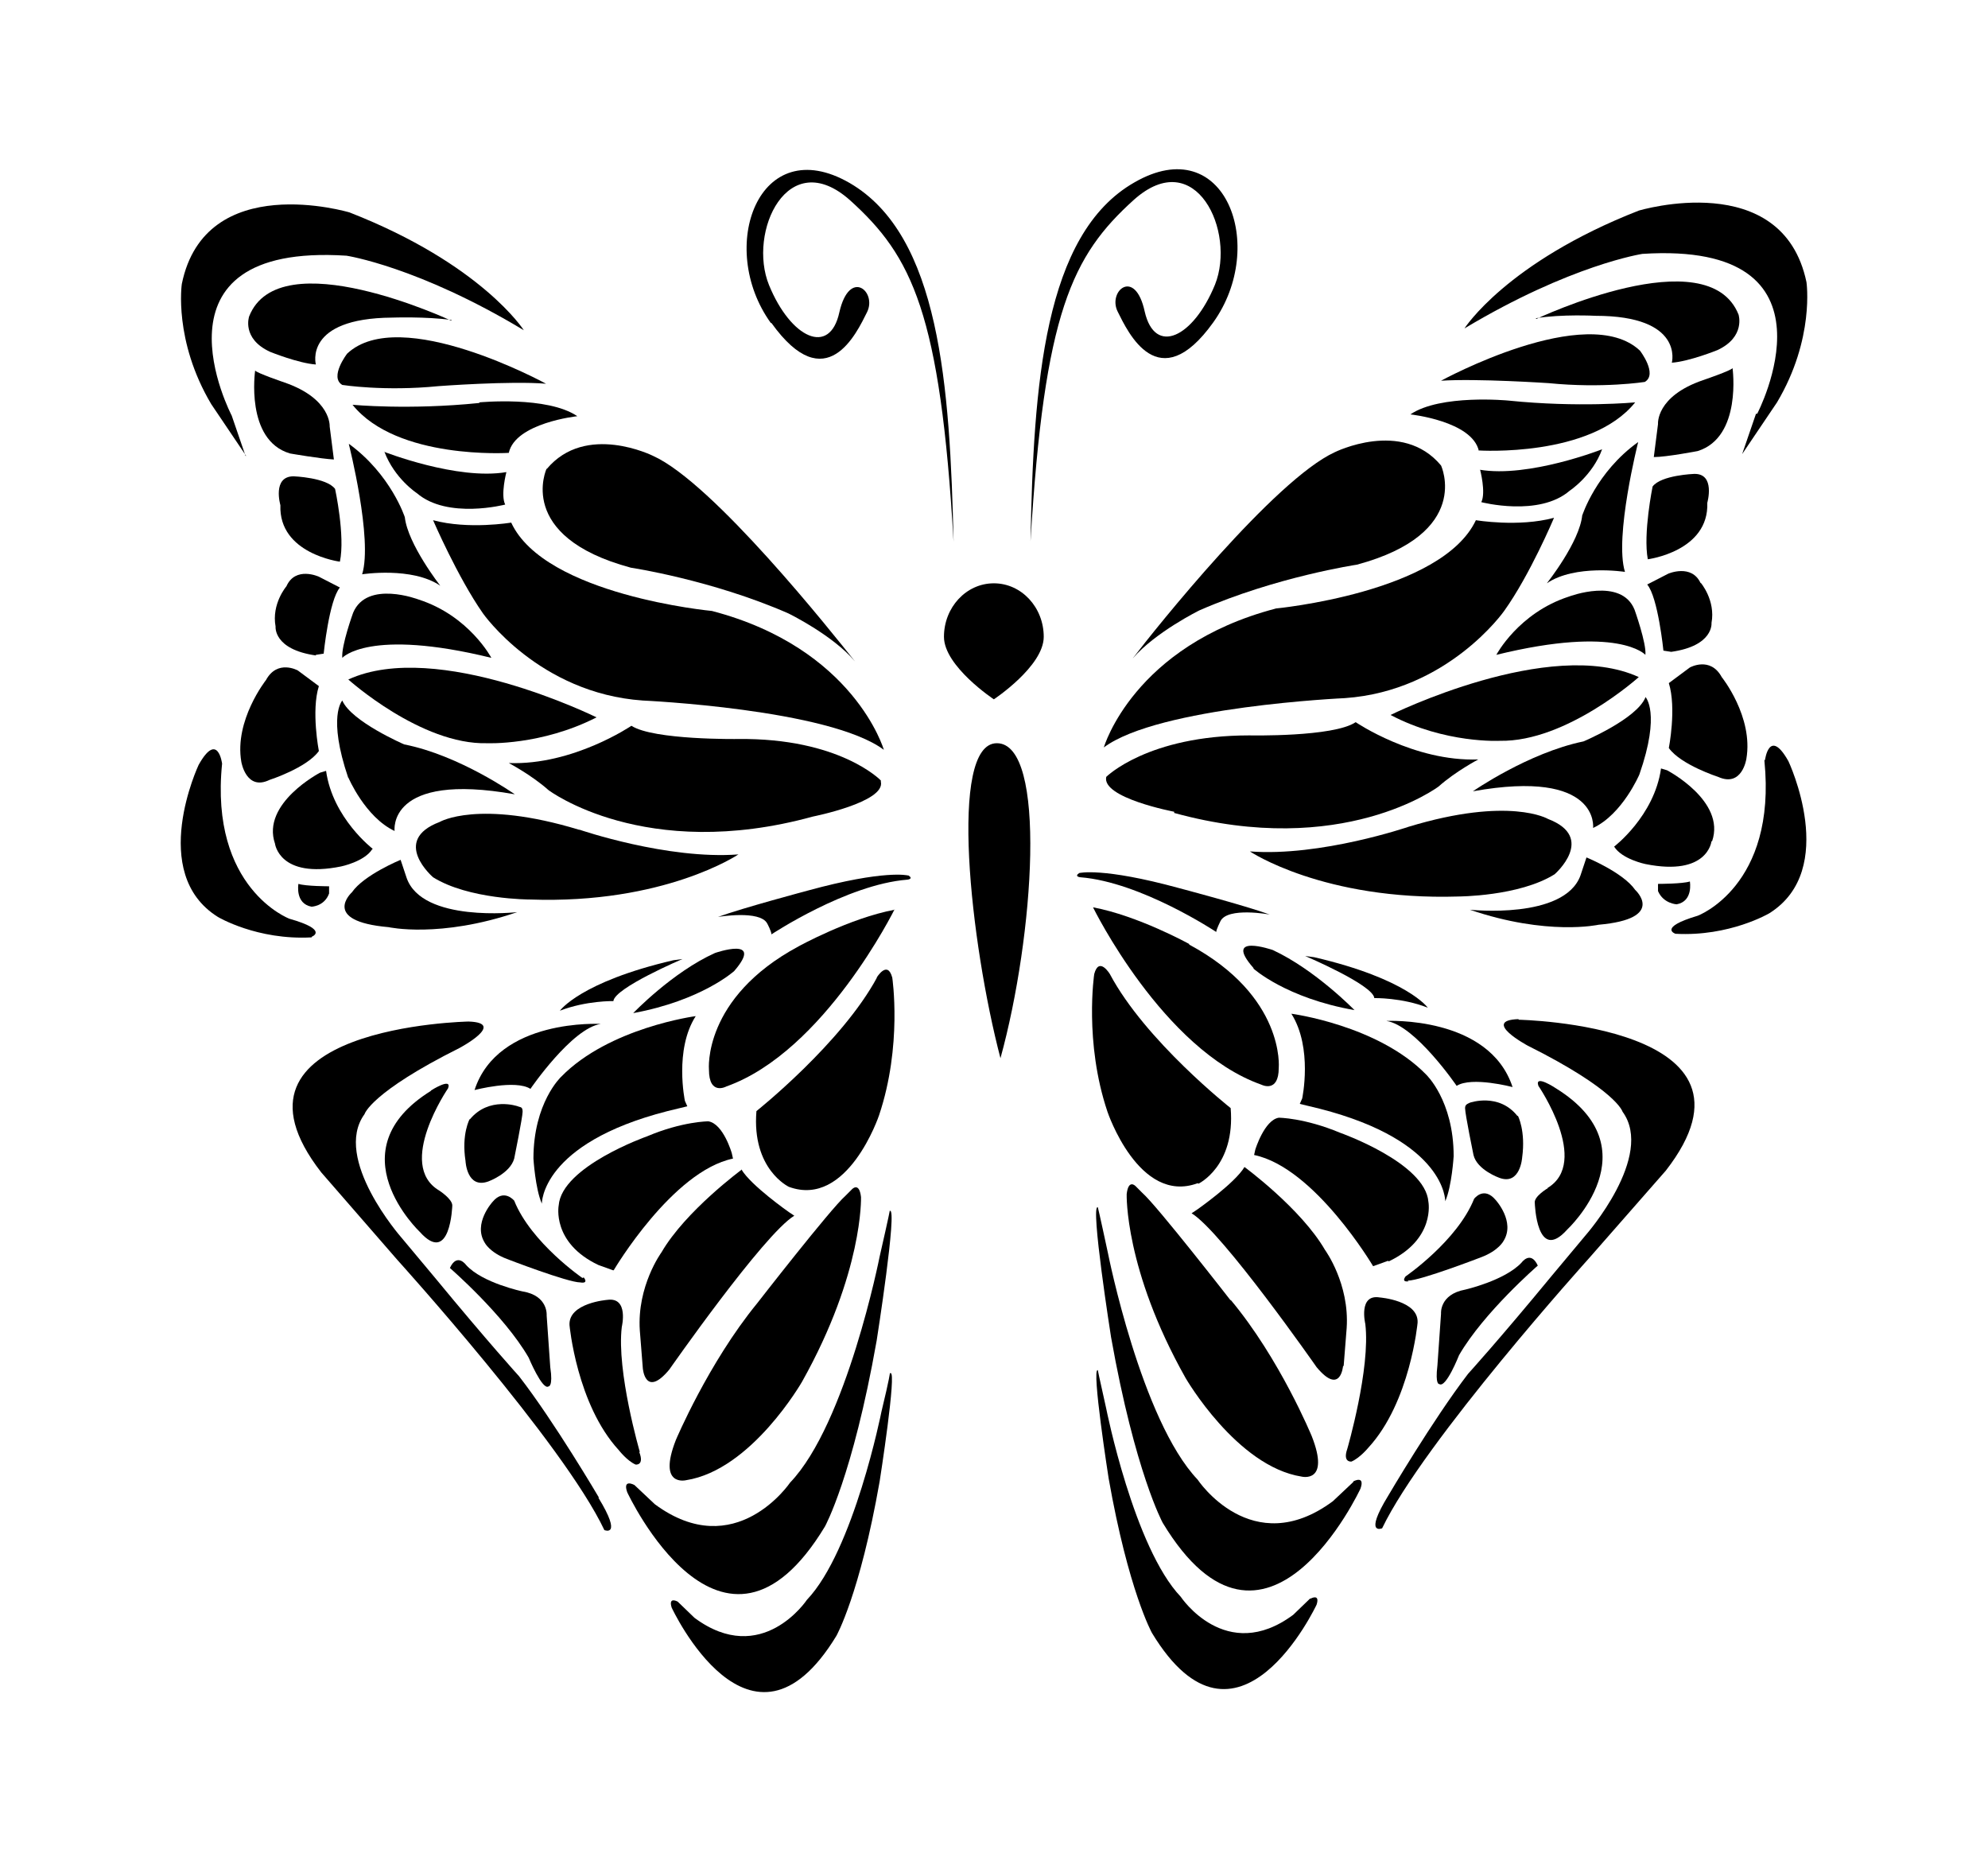 <?xml version="1.0" encoding="iso-8859-1"?>
<!-- Generator: Adobe Illustrator 28.5.0, SVG Export Plug-In . SVG Version: 9.03 Build 54727)  -->
<svg version="1.1" id="Livello_1" xmlns="http://www.w3.org/2000/svg" xmlns:xlink="http://www.w3.org/1999/xlink" x="0px" y="0px"
	 viewBox="0 0 935.435 875.733" style="enable-background:new 0 0 935.435 875.733;" xml:space="preserve">
<g id="Capa_1">
	<path d="M713.983,525.017c-8.768-11.03-22.343-6.222-22.343-6.222c-1.131,0.566-2.263,0.849-2.263,2.545
		c0,2.828,3.959,22.06,3.959,22.06c1.697,7.071,12.161,10.747,12.161,10.747c9.899,3.677,10.747-9.616,10.747-9.616
		c1.697-12.444-1.98-19.515-1.98-19.515L713.983,525.017L713.983,525.017z"/>
	<path d="M752.164,435.079c32.242-2.828,17.252-16.404,17.252-16.404c-5.656-8.202-22.909-15.272-22.909-15.272l0,0l-2.828,8.485
		c-7.636,20.929-52.039,16.121-52.039,16.121C728.124,440.453,752.164,435.079,752.164,435.079z"/>
	<path d="M652.328,480.331c13.575,1.98,33.09,30.545,33.09,30.545c7.071-4.525,26.302,0.566,26.302,0.566
		C700.691,477.785,652.328,480.331,652.328,480.331z"/>
	<path d="M146.362,426.595c0,0,6.222,0,8.485-6.222v-3.394c0,0-11.03,0-14.424-1.131c0,0-1.697,9.333,6.222,10.747L146.362,426.595
		L146.362,426.595z"/>
	<path d="M728.69,180.258c25.454,2.545,45.251-0.566,45.251-0.566c6.222-3.677-2.263-14.707-2.263-14.707
		c-24.888-23.474-93.614,14.141-93.614,14.141l0,0C694.751,177.995,728.69,180.258,728.69,180.258z"/>
	<path d="M559.563,444.13L559.563,444.13c0,0-24.04-13.293-45.251-17.252c0,0,32.807,67.029,79.19,83.432
		c0,0,8.202,4.242,8.202-7.919c0,0,3.111-33.656-42.14-57.978l0,0V444.13z"/>
	<path d="M589.825,455.725c0,0,15.272,13.858,47.514,19.515c0,0-18.383-18.949-38.464-28.282c0,0-23.757-8.202-9.05,8.485l0,0
		V455.725z"/>
	<path d="M618.39,450.352L618.39,450.352l-4.242-0.566c0,0,31.959,13.575,32.524,19.797c0,0,13.01-0.283,25.171,4.525
		C671.843,474.109,662.227,460.533,618.39,450.352L618.39,450.352L618.39,450.352z"/>
	<path d="M653.46,593.459c22.06-10.464,18.666-27.999,18.666-27.999c-1.414-18.383-41.575-32.524-41.575-32.524
		c-16.969-7.07-28.848-7.07-28.848-7.07l0,0c-6.788,1.131-11.03,14.99-11.03,14.99l-0.566,2.545
		c28.565,5.939,55.999,52.322,55.999,52.322l7.07-2.545l0,0L653.46,593.459z"/>
	<path d="M695.883,211.934c0,0,52.605,3.394,73.533-22.626c0,0-26.585,2.545-59.675-0.848c0,0-31.959-3.111-46.1,6.505
		c0,0,29.131,3.111,32.242,17.252l0,0L695.883,211.934z"/>
	<path d="M662.51,602.509c5.939,0,34.504-11.03,34.504-11.03c8.202-3.111,10.464-7.636,10.464-7.636
		c5.656-9.05-3.677-19.232-3.677-19.232c-5.656-6.788-10.182-0.566-10.182-0.566c-7.919,19.797-32.242,36.484-32.242,36.484
		c-2.263,3.111,1.697,2.263,1.697,2.263h-0.566V602.509z"/>
	<path d="M318.034,677.457c-8.767,22.343,4.808,18.949,4.808,18.949c30.827-4.808,54.584-46.383,54.584-46.383
		c28.848-51.473,27.716-86.826,27.716-86.826l0,0c-0.848-7.353-4.242-3.677-4.242-3.677l-3.111,3.111
		c-7.071,6.222-41.575,50.625-41.575,50.625C333.306,641.256,318.034,677.457,318.034,677.457z"/>
	<path d="M248.743,638.711c0,0,6.505,15.555,9.333,13.575c0,0,2.263,0.283,0.848-9.05l-1.697-24.323c0,0,0.848-9.333-11.313-11.313
		c0,0-18.949-3.959-26.585-12.444l0,0c0,0-4.242-5.939-7.636,1.414C211.693,596.57,237.147,618.63,248.743,638.711z"/>
	<path d="M611.602,519.36l9.333,2.263c59.675,15.272,59.11,43.554,59.11,43.554c3.111-7.07,3.959-21.212,3.959-21.212
		c0-26.302-13.01-38.464-13.01-38.464c-22.626-23.191-63.352-28.565-63.352-28.565c10.182,16.121,5.091,39.878,5.091,39.878
		L611.602,519.36L611.602,519.36L611.602,519.36z"/>
	<polygon points="175.492,399.444 175.492,399.444 175.492,399.444 	"/>
	<path d="M175.492,399.444c0,0-18.949-14.424-22.06-36.767l-2.828,0.848c0,0-27.716,14.424-21.212,33.373
		c0,0,1.98,16.686,31.11,10.747c0,0,11.03-2.263,14.707-8.202l0,0L175.492,399.444z"/>
	<path d="M533.544,93.997L533.544,93.997c29.131-26.02,48.08,14.99,38.181,39.878c-10.182,24.888-28.282,33.656-33.09,12.727
		c-4.525-20.929-17.535-9.616-12.727,0c4.808,9.616,19.232,41.009,44.969,5.091c25.737-35.918,5.656-90.503-37.05-65.897
		c-42.706,24.323-47.514,95.311-48.928,168.844C491.403,146.885,504.413,120.3,533.544,93.997L533.544,93.997L533.544,93.997z"/>
	<path d="M349.144,550.188c0,0-26.585,19.515-37.898,39.029c0,0-11.596,15.838-10.182,36.767l1.414,17.818
		c0,0,1.131,14.141,12.444,0.566c0,0,44.403-63.635,58.827-72.402l-2.545-1.697c0,0-17.818-12.444-22.343-20.08L349.144,550.188
		L349.144,550.188z"/>
	<path d="M363.002,151.976c25.737,35.918,40.161,4.525,44.969-5.091c4.808-9.616-8.202-20.929-13.01,0
		c-4.525,20.929-22.908,12.161-33.09-12.727s8.767-66.18,38.181-39.878c29.131,26.302,42.423,52.888,48.645,160.642
		c-1.697-73.533-6.505-144.239-48.928-168.844c-42.706-24.605-62.786,30.262-37.05,65.897
		C362.72,151.976,363.002,151.976,363.002,151.976z"/>
	<path d="M564.371,287.164c36.201-15.838,74.099-21.494,74.099-21.494c54.584-14.707,39.595-46.665,39.595-46.665
		c-18.383-22.06-50.059-6.222-50.059-6.222c-28.282,13.01-84.281,82.867-95.028,97.008
		C543.725,297.346,564.371,287.164,564.371,287.164z"/>
	<path d="M297.954,476.654c32.242-5.939,47.514-19.797,47.514-19.797c14.424-16.686-9.05-8.485-9.05-8.485l0,0
		C316.337,457.422,297.954,476.654,297.954,476.654z"/>
	<path d="M821.738,357.021c3.394-19.797-11.596-38.464-11.596-38.464c-5.374-9.899-14.99-4.525-14.99-4.525l-9.899,7.353
		c3.677,11.878,0,30.545,0,30.545c5.656,7.919,23.191,13.575,23.191,13.575C819.758,370.596,821.738,357.021,821.738,357.021
		L821.738,357.021L821.738,357.021z"/>
	<path d="M632.248,642.67l1.414-17.818c1.414-20.929-10.182-36.767-10.182-36.767c-11.313-19.515-37.898-39.029-37.898-39.029l0,0
		c-4.525,7.636-22.343,20.08-22.343,20.08l-2.545,1.697c14.424,8.767,58.827,72.402,58.827,72.402
		c11.313,13.575,12.444-0.566,12.444-0.566l0,0L632.248,642.67z"/>
	<path d="M579.078,611.843c0,0-34.504-44.403-41.575-50.625l-3.111-3.111l0,0c0,0-3.394-3.677-4.242,3.677
		c0,0-1.131,35.353,27.716,86.543c0,0,24.04,41.575,54.584,46.383c0,0,13.575,3.394,4.808-18.949c0,0-14.99-36.484-38.181-64.2l0,0
		V611.843z"/>
	<path d="M722.751,149.713c12.161-1.98,27.999-1.131,27.999-1.131c41.857,0,35.918,22.06,35.918,22.06
		c8.202-0.566,21.494-5.939,21.494-5.939c13.293-6.222,9.899-16.686,9.899-16.686l0,0c-14.424-36.201-95.028,1.98-95.028,1.98
		h-0.283V149.713z"/>
	<path d="M800.244,274.437c-4.242-9.333-15.272-4.525-15.272-4.525l-9.899,5.091l0,0c5.091,5.939,7.636,31.11,7.636,31.11
		l3.677,0.566c20.08-2.828,18.949-13.575,18.949-13.575c1.98-10.747-5.091-18.949-5.091-18.949l0,0L800.244,274.437z"/>
	<path d="M775.355,263.124c0,0,28.848-3.677,27.999-26.585c0,0,3.959-13.858-6.222-13.575c0,0-15.555,0.566-19.515,5.939
		C777.618,228.903,773.093,250.963,775.355,263.124z"/>
	<path d="M798.83,212.217c20.929-6.505,16.404-39.029,16.404-39.029c-0.566,1.131-13.858,5.656-13.858,5.656
		c-22.343,7.636-21.212,20.646-21.212,20.646l-1.98,15.555C784.123,215.045,798.829,212.217,798.83,212.217L798.83,212.217
		L798.83,212.217z"/>
	<path d="M805.617,395.767c6.505-18.949-21.212-33.373-21.212-33.373l0,0l-2.828-0.848c-3.111,22.343-22.06,36.767-22.06,36.767
		c3.677,5.939,14.707,8.202,14.707,8.202c29.413,5.939,31.11-10.747,31.11-10.747l0,0H805.617z"/>
	<path d="M826.263,194.682l-6.505,18.949l16.404-24.323c17.818-29.979,13.858-56.564,13.858-56.564l0,0
		c-11.313-54.019-78.907-33.656-78.907-33.656c-62.221,24.323-82.018,55.433-82.018,55.433c50.059-29.979,83.715-35.07,83.715-35.07
		c96.725-6.222,54.019,75.23,54.019,75.23S826.263,194.682,826.263,194.682z"/>
	<path d="M728.407,558.955c0,0-6.788,3.959-6.222,7.07c0,0,0.849,28.565,15.272,12.444c0,0,40.726-37.898-5.374-66.463l0,0
		c0,0-10.182-6.788-8.202-1.131c0,0,24.605,35.918,4.242,48.08l0,0H728.407z"/>
	<path d="M780.163,415.848v3.394c2.545,5.939,8.767,6.222,8.767,6.222c7.919-1.414,6.222-10.747,6.222-10.747
		c-3.394,1.131-14.707,1.131-14.707,1.131L780.163,415.848L780.163,415.848z"/>
	<path d="M715.963,594.025c-7.919,8.485-26.585,12.727-26.585,12.727c-12.161,2.263-11.313,11.313-11.313,11.313l-1.697,24.323
		c-1.131,9.333,0.848,8.767,0.848,8.767c3.111,2.263,9.333-13.575,9.333-13.575c11.596-20.08,37.05-42.14,37.05-42.14
		C720.205,588.086,715.963,594.025,715.963,594.025L715.963,594.025L715.963,594.025z"/>
	<polygon points="519.402,351.647 519.402,351.647 519.402,351.647 	"/>
	<path d="M600.289,286.316c-67.029,17.535-80.887,65.332-80.887,65.332c25.737-19.232,113.411-23.191,113.411-23.191
		c48.645-3.394,74.948-41.009,74.948-41.009c12.161-16.969,23.474-43.837,23.474-43.837c-16.686,4.525-36.767,1.131-36.767,1.131
		c-16.121,34.221-94.462,41.575-94.462,41.575H600.289L600.289,286.316z"/>
	<path d="M696.448,220.984L696.448,220.984c0,0,2.828,10.747,0.566,15.272c0,0,27.151,7.071,41.575-5.374
		c0,0,10.747-7.071,15.272-19.515c0,0-34.504,13.575-57.695,9.616H696.448z"/>
	<polygon points="607.643,476.937 607.643,476.937 607.643,476.937 	"/>
	<path d="M685.984,421.787c0,0,28.848,0,45.534-10.464c0,0,19.797-17.252-3.111-26.02c0,0-18.101-10.747-65.614,3.677
		c0,0-41.292,14.141-74.665,11.596c0,0,34.504,23.191,98.139,21.212H685.984z"/>
	<path d="M552.492,382.475c79.19,21.777,124.441-12.444,124.441-12.444c7.919-7.071,18.666-12.727,18.666-12.727
		c-30.262,1.131-57.695-17.535-57.695-17.535c-10.464,7.071-50.059,6.222-50.059,6.222c-47.797,0-67.311,19.515-67.311,19.515
		c-2.263,9.899,31.959,16.404,31.959,16.404L552.492,382.475L552.492,382.475z"/>
	<path d="M774.224,328.173c-4.242,10.182-29.131,20.646-29.131,20.646c-26.019,5.374-52.039,23.474-52.039,23.474
		c59.958-10.747,56.564,17.252,56.564,17.252c13.858-6.505,21.777-25.171,21.777-25.171c10.182-29.131,2.828-36.484,2.828-36.484
		l0,0V328.173z"/>
	<path d="M738.306,280.659c-23.757,7.636-34.221,27.434-34.221,27.434c57.695-14.141,70.14,0,70.14,0
		c0.566-5.374-5.091-21.212-5.091-21.212C762.911,271.326,738.306,280.659,738.306,280.659L738.306,280.659z"/>
	<path d="M654.308,336.375c25.737,13.575,51.473,12.161,51.473,12.161c31.393,0.566,65.332-29.979,65.332-29.979
		C729.256,299.325,654.308,336.375,654.308,336.375z"/>
	<path d="M744.528,242.196c-1.131,12.727-16.686,32.242-16.686,32.242c13.293-9.05,36.767-5.374,36.767-5.374
		c-5.091-16.404,6.222-61.089,6.222-61.089c-19.797,14.141-26.302,34.504-26.302,34.504l0,0V242.196z"/>
	<polygon points="770.83,207.691 770.83,207.691 770.83,207.691 	"/>
	<path d="M202.926,513.138c-45.817,28.282-5.374,66.463-5.374,66.463c14.424,16.121,15.272-12.444,15.272-12.444
		c0-3.111-6.222-7.07-6.222-7.07c-20.363-12.161,4.242-48.08,4.242-48.08c1.98-5.374-8.202,1.131-8.202,1.131l0,0H202.926z"/>
	<path d="M146.644,440.736c0,0,8.485-3.111-10.464-8.485c0,0-37.615-14.141-31.676-72.968c0,0-1.98-15.555-11.03,0.566
		c0,0-24.04,50.908,9.05,71.554c0,0,18.383,11.03,44.12,9.616l0,0V440.736z"/>
	<path d="M281.833,704.608c0,0-20.929-35.635-37.615-57.13c0,0-14.424-15.838-39.595-46.383l-15.838-18.949
		c0,0-32.524-37.05-17.252-57.978c0,0,2.828-10.182,44.686-31.11c0,0,22.343-11.878,4.242-12.444c0,0-122.744,2.263-69.291,70.988
		l35.918,41.292c0,0,78.059,86.26,97.29,126.987c0,0,8.767,3.677-2.828-15.272l0,0L281.833,704.608z"/>
	<path d="M301.065,683.113c0,0-11.03-37.898-8.485-58.827l0,0c0,0,3.394-14.141-6.788-12.727c0,0-18.383,1.414-17.818,11.878
		c0,0,3.394,37.332,23.191,58.827c0,0,3.96,5.091,7.919,6.788c0,0,4.242,0.566,1.697-5.939L301.065,683.113L301.065,683.113z"/>
	<path d="M414.476,367.202c0,0-19.232-20.08-67.311-19.515c0,0-39.595,0.566-50.059-6.222c0,0-27.434,18.666-57.695,17.535
		c0,0,10.747,5.656,18.666,12.727c0,0,45.251,34.221,124.441,12.444c0,0,34.221-6.788,31.959-16.404V367.202z"/>
	<path d="M418.718,569.419L418.718,569.419c0,0-0.283,1.98-4.808,21.777c0,0-15.555,78.624-42.14,106.341
		c0,0-25.737,38.181-63.635,10.182l-9.616-9.05c0,0-5.656-3.111-3.394,3.394c0,0,44.686,96.159,93.048,16.121
		c0,0,13.01-23.474,24.323-87.392c0,0,9.899-62.786,6.222-61.089l0,0V569.419z"/>
	<path d="M412.779,459.685L412.779,459.685c-16.686,31.11-56.847,63.069-56.847,63.069c-2.263,27.434,15.272,35.635,15.272,35.635
		c27.716,10.182,42.423-33.656,42.423-33.656c11.03-32.807,6.222-64.766,6.222-64.766c-2.263-8.485-7.353,0-7.353,0h0.283V459.685z"
		/>
	<path d="M257.227,220.418c0,0-14.99,31.959,39.595,46.665c0,0,37.898,5.656,74.099,21.494c0,0,20.929,10.182,31.393,22.626
		c-11.03-13.858-66.746-83.998-95.028-96.725l0,0c0,0-31.676-15.838-50.059,6.222l0,0V220.418z"/>
	<path d="M335.003,287.447c0,0-78.624-7.353-94.462-41.575c0,0-20.08,3.394-36.767-1.131c0,0,11.596,26.868,23.474,43.837
		c0,0,26.302,37.615,75.23,41.009c0,0,87.674,3.96,113.411,23.191C415.89,352.779,402.032,304.982,335.003,287.447z"/>
	<path d="M115.534,214.479l-6.505-18.949c0,0-42.706-81.452,54.019-75.23c0,0,33.656,5.091,83.432,35.07
		c0,0-19.797-31.11-82.018-55.433c0,0-67.877-20.363-78.907,33.656l0,0c0,0-3.959,26.585,13.858,56.564l16.404,24.323l0,0H115.534z"
		/>
	<path d="M163.331,166.4c0,0-8.485,11.03-2.263,14.707c0,0,19.797,3.111,45.251,0.566c0,0,33.939-2.545,50.625-1.131
		C256.945,180.541,188.219,142.925,163.331,166.4z"/>
	<path d="M225.551,189.591c-33.09,3.394-59.675,0.848-59.675,0.848l0,0c20.929,26.02,73.533,22.626,73.533,22.626
		c3.111-14.141,32.242-17.252,32.242-17.252c-14.141-9.616-46.1-6.505-46.1-6.505l0,0V189.591z"/>
	<path d="M418.718,646.064L418.718,646.064c0,0,0,1.697-3.959,18.101c0,0-13.01,65.332-35.07,88.523c0,0-21.212,31.959-52.888,8.485
		l-7.919-7.636c0,0-4.525-2.545-2.828,2.828c0,0,37.05,79.756,77.493,13.293c0,0,11.03-19.515,20.363-72.685
		c0,0,8.202-52.322,5.091-50.908L418.718,646.064L418.718,646.064z"/>
	<path d="M636.773,697.255l-9.616,9.05c-38.181,28.282-63.635-10.182-63.635-10.182c-26.585-27.999-42.14-106.341-42.14-106.341
		c-4.242-19.797-4.808-21.777-4.808-21.777l0,0c-3.677-1.697,6.222,61.089,6.222,61.089c11.313,63.635,24.323,87.392,24.323,87.392
		c48.362,80.038,93.048-16.121,93.048-16.121c2.263-6.505-3.394-3.394-3.394-3.394l0,0L636.773,697.255z"/>
	<path d="M649.217,610.428c-10.182-1.697-6.788,12.444-6.788,12.444c2.545,20.929-8.485,58.827-8.485,58.827
		c-2.263,6.505,1.98,5.939,1.98,5.939c3.959-1.697,7.919-6.505,7.919-6.505l0,0c19.797-21.494,23.191-58.827,23.191-58.827
		C667.601,611.843,649.217,610.428,649.217,610.428z"/>
	<path d="M714.549,479.482L714.549,479.482c-17.818,0.566,4.242,12.444,4.242,12.444c41.857,20.929,44.686,31.11,44.686,31.11
		c15.272,20.929-17.252,57.978-17.252,57.978l-15.838,18.949c-25.171,30.545-39.595,46.383-39.595,46.383
		c-16.686,21.777-37.615,57.413-37.615,57.413c-11.596,18.949-2.828,15.272-2.828,15.272c19.515-40.726,97.29-126.987,97.29-126.987
		l36.201-41.292c53.453-68.725-69.291-70.988-69.291-70.988l0,0L714.549,479.482z"/>
	<path d="M616.41,752.122l-7.919,7.636c-31.676,23.474-52.888-8.485-52.888-8.485c-22.06-23.191-35.07-88.523-35.07-88.523
		c-3.677-16.404-3.959-18.101-3.959-18.101c-3.111-1.414,5.091,50.908,5.091,50.908c9.333,52.888,20.363,72.685,20.363,72.685
		c40.161,66.463,77.493-13.293,77.493-13.293c1.697-5.374-2.828-2.828-2.828-2.828H616.41L616.41,752.122z"/>
	<path d="M830.223,357.869c5.939,59.11-31.393,72.968-31.393,72.968c-18.949,5.656-10.464,8.485-10.464,8.485
		c25.454,1.414,44.12-9.616,44.12-9.616c33.09-20.646,9.05-71.554,9.05-71.554c-9.05-16.121-11.03-0.566-11.03-0.566h-0.283V357.869
		z"/>
	<path d="M574.27,433.383c3.394-6.788,23.191-3.111,23.191-3.111c-11.596-4.242-42.706-12.444-42.706-12.444
		c-36.201-9.899-46.948-7.071-46.948-7.071l0,0c-2.545,1.697,0.566,1.98,0.566,1.98c28.565,2.263,63.918,25.737,63.918,25.737
		C572.29,437.342,574.27,433.383,574.27,433.383L574.27,433.383L574.27,433.383z"/>
	<path d="M469.06,349.668c-22.909,0-12.444,94.179,1.697,148.198C486.595,440.453,492.817,349.668,469.06,349.668z"/>
	<path d="M467.646,274.437c-13.01,0-23.474,11.313-23.474,25.171c0,13.858,23.474,29.413,23.474,29.413s23.474-15.555,23.474-29.413
		C491.12,285.75,480.656,274.437,467.646,274.437z"/>
	<path d="M427.203,411.888c0,0-10.747-2.828-46.948,7.071c0,0-30.827,8.202-42.423,12.444c0,0,19.797-3.394,23.191,3.111
		c0,0,1.98,3.677,1.98,5.091c0,0,35.353-23.474,63.918-25.737c0,0,3.111-0.283,0.566-1.98l0,0H427.203z"/>
	<path d="M563.805,556.975c0,0,17.535-8.202,15.272-35.635c0,0-40.161-31.676-56.847-63.069l0,0c0,0-5.091-8.485-7.353,0
		c0,0-4.808,31.959,6.222,64.766c0,0,14.707,43.837,42.423,33.656h0.283L563.805,556.975z"/>
	<path d="M148.624,308.093l3.677-0.566c0,0,2.545-25.171,7.636-31.11l-9.899-5.091c0,0-11.03-5.091-15.272,4.525
		c0,0-7.071,8.202-5.091,18.949c0,0-1.131,10.747,18.949,13.575l0,0V308.093z"/>
	<path d="M180.866,212.499c4.808,12.727,15.272,19.515,15.272,19.515c14.424,12.444,41.575,5.374,41.575,5.374
		c-2.263-4.525,0.566-15.272,0.566-15.272c-23.191,3.96-57.695-9.616-57.695-9.616S180.866,212.499,180.866,212.499z"/>
	<path d="M163.897,365.788c0,0,7.919,18.666,21.777,25.171c0,0-3.677-27.999,56.564-17.252c0,0-26.02-18.383-52.039-23.474l0,0
		c0,0-24.888-10.747-29.131-20.646c0,0-7.071,7.353,2.828,36.484l0,0V365.788z"/>
	<path d="M133.917,179.975c0,0-13.293-4.525-13.858-5.656c0,0-4.808,32.807,16.404,39.029c0,0,14.707,2.545,20.646,2.828
		l-1.98-15.555C155.129,200.621,155.978,187.611,133.917,179.975z"/>
	<path d="M138.16,224.095c-10.182,0-6.222,13.575-6.222,13.575c-0.848,22.908,27.999,26.585,27.999,26.585
		c2.545-12.161-2.263-34.221-2.263-34.221C153.715,224.661,138.16,224.095,138.16,224.095z"/>
	<path d="M212.259,150.844c0,0-80.887-37.898-95.028-1.98c0,0-3.677,10.464,9.899,16.686c0,0,13.293,5.374,21.494,5.939
		c0,0-5.939-21.777,35.918-22.06c0,0,15.838-0.566,27.999,1.131l0,0L212.259,150.844z"/>
	<path d="M161.068,309.507c0,0,12.444-14.141,70.14,0c0,0-10.464-19.797-34.221-27.434c0,0-24.323-9.333-30.827,6.222
		C166.159,288.295,160.503,303.851,161.068,309.507z"/>
	<path d="M164.179,209.106c0,0,11.313,44.686,6.222,61.089c0,0,23.474-3.677,36.767,5.374c0,0-15.272-19.515-16.686-32.242l0,0
		c0,0-6.505-20.08-26.302-34.504l0,0V209.106z"/>
	<path d="M229.228,349.668c0,0,25.454,1.131,51.473-12.161c0,0-74.948-37.05-116.805-17.818
		C163.897,319.689,198.118,350.516,229.228,349.668z"/>
	<polygon points="238.561,222.115 238.561,222.115 238.561,222.115 	"/>
	<path d="M113.554,358.435c0,0,2.263,13.858,13.293,8.485c0,0,17.535-5.656,23.191-13.575c0,0-3.677-18.949,0-30.545l-9.899-7.353
		c0,0-9.616-5.374-14.99,4.525C125.15,319.971,110.161,338.92,113.554,358.435z"/>
	<polygon points="223.289,512.572 223.289,512.572 223.289,512.572 	"/>
	<path d="M221.026,526.431c0,0-3.96,7.071-1.98,19.797c0,0,0.566,13.293,10.747,9.616c0,0,10.182-3.677,12.161-10.747
		c0,0,3.959-19.515,3.959-22.06s-1.131-1.98-2.263-2.545c0,0-13.575-4.808-22.626,6.222l0,0V526.431z"/>
	<path d="M274.197,601.378c0,0-24.323-16.686-32.242-36.484c0,0-4.808-5.939-10.182,0.566c0,0-9.333,10.182-3.677,19.232
		c0,0,2.263,4.525,10.464,7.636c0,0,28.565,11.03,34.504,11.03c0,0,3.959,0.848,1.697-2.263h-0.566V601.378z"/>
	<path d="M182.846,436.211c0,0,24.04,5.374,60.524-7.071c0,0-44.686,5.091-52.039-16.121l0,0l-2.828-8.485
		c0,0-17.252,7.071-22.908,15.272C165.593,419.807,150.604,433.383,182.846,436.211z"/>
	<path d="M420.981,428.009c-21.212,3.959-45.251,17.252-45.251,17.252c-45.251,24.323-42.14,57.978-42.14,57.978
		c0,12.444,8.202,7.919,8.202,7.919c46.1-16.404,79.19-83.432,79.19-83.432l0,0V428.009z"/>
	<path d="M316.903,451.766c-43.837,10.182-53.453,23.757-53.453,23.757l0,0c12.444-4.808,25.171-4.525,25.171-4.525
		c0.566-6.222,32.524-19.797,32.524-19.797L316.903,451.766L316.903,451.766L316.903,451.766z"/>
	<path d="M288.903,597.419c0,0,27.434-46.383,55.999-52.322l-0.566-2.545c0,0-3.96-13.858-11.03-14.99l0,0c0,0-12.161,0-28.848,7.07
		c0,0-40.161,14.141-41.575,32.524c0,0-3.394,17.535,18.666,27.999l7.07,2.545l0,0L288.903,597.419z"/>
	<path d="M249.591,512.29c0,0,19.515-28.565,33.09-30.545c0,0-48.362-2.828-59.392,31.11
		C223.289,512.855,242.521,507.764,249.591,512.29z"/>
	<polygon points="327.65,478.068 327.65,478.068 327.65,478.068 	"/>
	<path d="M272.5,390.394c-47.514-14.424-65.614-3.677-65.614-3.677c-23.191,8.767-3.111,26.02-3.111,26.02
		c16.686,10.464,45.534,10.464,45.534,10.464c63.352,2.263,98.139-21.212,98.139-21.212c-33.373,2.545-74.665-11.596-74.665-11.596
		l0,0H272.5z"/>
	<path d="M264.015,506.633c0,0-13.01,12.161-13.01,38.464c0,0,0.848,14.141,3.96,21.212c0,0-0.566-28.282,59.11-43.554l9.333-2.263
		l-1.131-2.545c0,0-5.091-24.04,5.091-39.878C327.367,478.068,286.641,483.442,264.015,506.633L264.015,506.633L264.015,506.633z"/>
</g>
</svg>

